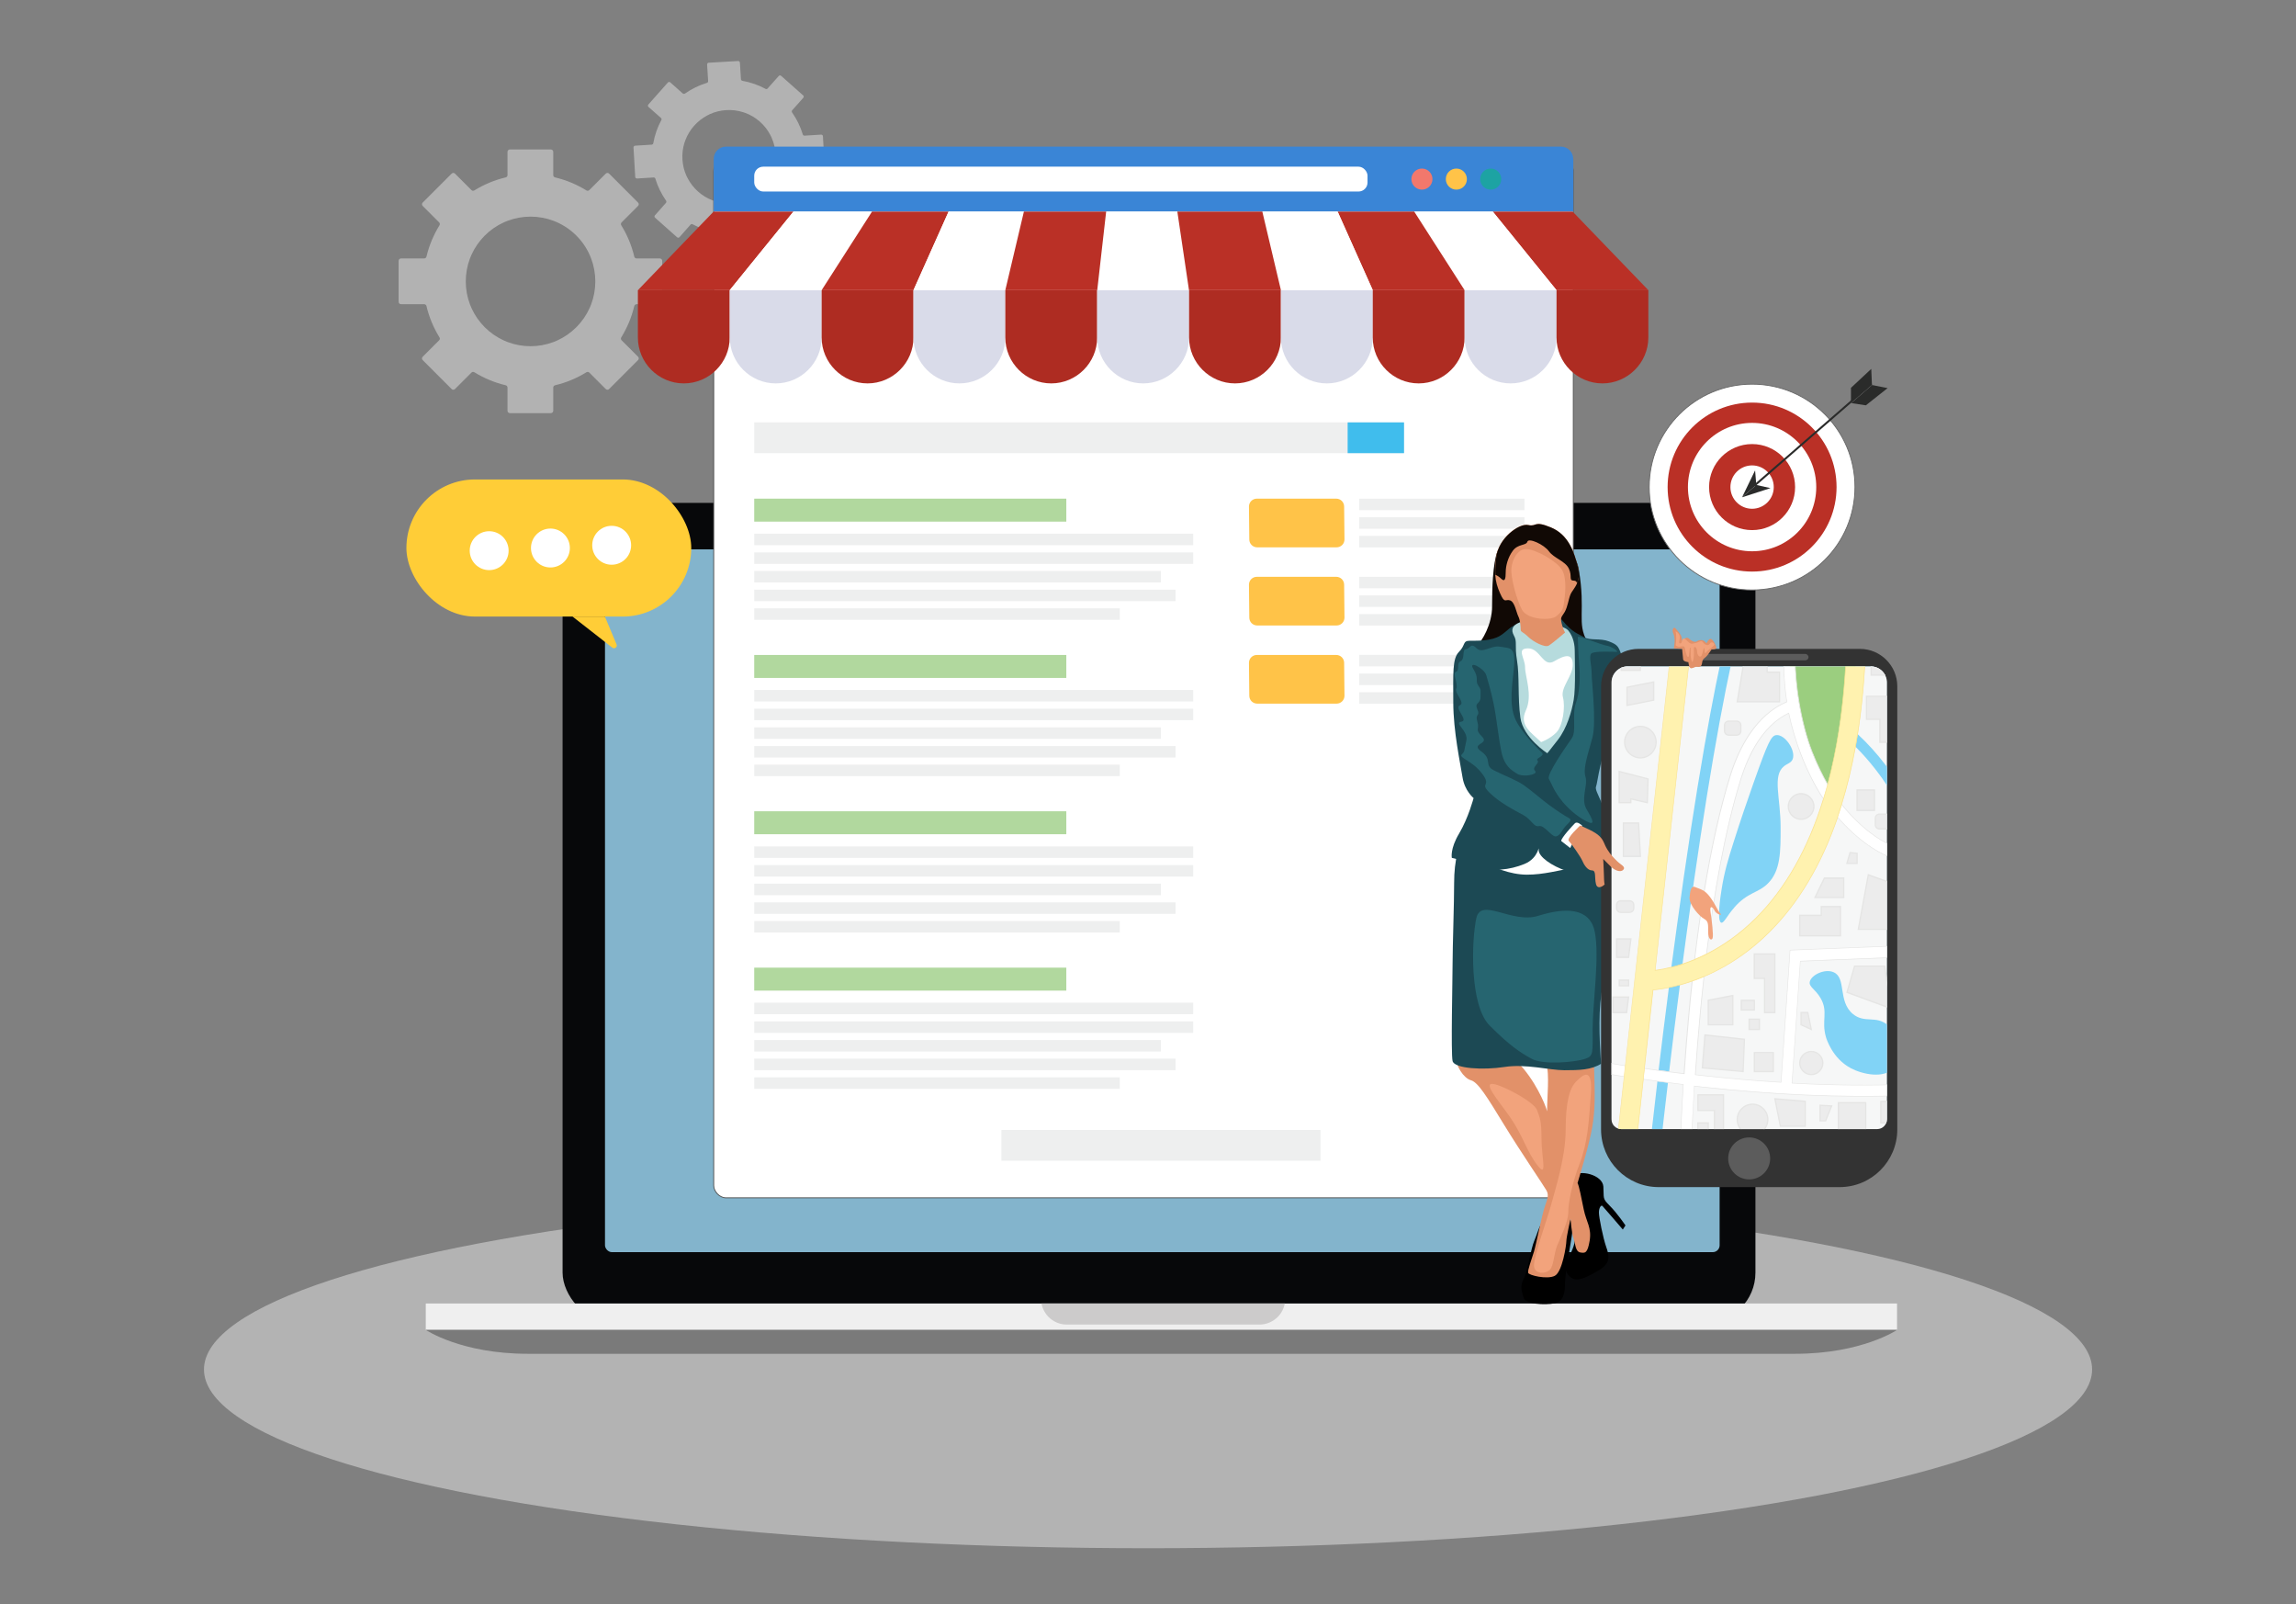 <?xml version="1.0" encoding="UTF-8"?> <svg xmlns="http://www.w3.org/2000/svg" xmlns:xlink="http://www.w3.org/1999/xlink" version="1.1" viewBox="0 0 2680.1 1872"><rect x="0" y="0" width="2680.1" height="1872" fill="#808080" stroke="none"/><!-- Generator: Adobe Illustrator 29.3.0, SVG Export Plug-In . SVG Version: 2.1.0 Build 146) --><defs><style> .st0 { opacity: .2; } .st0, .st1, .st2, .st3 { fill: #fff; } .st4 { fill: #110905; } .st5 { fill: #81d3f6; } .st6 { fill: #cccbcb; } .st7 { fill: #266570; } .st8 { fill: #d9dbe9; } .st9 { fill: #b6dbdd; } .st10 { fill: #40bded; } .st11 { fill: #ffcd37; } .st12 { fill: #1c4954; } .st13 { fill: #2a2b2a; } .st14 { fill: #3a85d6; } .st15 { fill: #ba3026; } .st16 { fill: none; } .st17 { fill: #806137; } .st18 { fill: #9bce7f; } .st19 { fill: #fff2af; } .st20 { fill: #b2b2b2; } .st21 { fill: #f2786c; } .st22 { fill: #07080a; } .st23 { fill: #87cee9; } .st24 { fill: #333; } .st25 { fill: #83b4cc; } .st26 { fill: #fae391; } .st27 { fill: #ffc348; } .st28 { fill: #efefef; } .st29 { fill: #e5e5e4; } .st2 { stroke: #686868; } .st2, .st3 { stroke-miterlimit: 10; } .st30 { fill: #b3b3b3; } .st31 { fill: #64471c; } .st32 { fill: #ae2c22; } .st33 { fill: #1da3a3; } .st34 { opacity: 0; } .st35 { fill: #e29169; } .st36 { fill: #ececec; } .st37 { fill: #b1d89e; } .st3 { stroke: #515151; } .st38 { fill: #7a7a7a; } .st39 { fill: #eeefef; } .st40 { clip-path: url(#clippath); } .st41 { fill: #f6f7f7; } .st42 { fill: #f2a37c; } </style><clipPath id="clippath"><path class="st16" d="M1899.8,777.7h284.1c10.3,0,18.7,8.4,18.7,18.7v509.8c0,6.3-5.1,11.4-11.4,11.4h-298.7c-6.3,0-11.4-5.1-11.4-11.4v-509.8c0-10.3,8.4-18.7,18.7-18.7Z"></path></clipPath></defs><g id="Layer_6"><g id="Layer_4"><ellipse class="st30" cx="1340.1" cy="1598.1" rx="1102" ry="208.6"></ellipse></g></g><g id="Layer_5"><g><g><path class="st31" d="M1127.9,1400.6l-239.8,135.7c-12.5,7.1-28.4,3.6-36.8-8.1l-144.7-201.2c-9.8-13.6-5.6-32.8,9-41.1l286.6-162.2c14.6-8.3,33.2-2,39.9,13.4l98,227.6c5.7,13.2.5,28.7-12,35.8Z"></path><rect class="st17" x="651.7" y="1198.6" width="457.7" height="81.4" rx="23.8" ry="23.8" transform="translate(-496.2 594.5) rotate(-29.5)"></rect></g><g><path class="st20" d="M773,352.2v-47.8c0-1.5-1.2-2.8-2.8-2.8h-27.1c-1.3,0-2.4-.9-2.7-2.1-3.1-13.1-8.3-25.5-15.2-36.6-.7-1.1-.5-2.5.4-3.4l19.2-19.2c1.1-1.1,1.1-2.8,0-3.9l-33.8-33.8c-1.1-1.1-2.8-1.1-3.9,0l-19.2,19.2c-.9.9-2.3,1.1-3.4.4-11.2-6.9-23.5-12.1-36.6-15.2-1.2-.3-2.1-1.4-2.1-2.7v-27.1c0-1.5-1.2-2.8-2.8-2.8h-47.8c-1.5,0-2.8,1.2-2.8,2.8v27.1c0,1.3-.9,2.4-2.1,2.7-13.1,3.1-25.5,8.3-36.6,15.2-1.1.7-2.5.5-3.4-.4l-19.2-19.2c-1.1-1.1-2.8-1.1-3.9,0l-33.8,33.8c-1.1,1.1-1.1,2.8,0,3.9l19.2,19.2c.9.9,1.1,2.3.4,3.4-6.9,11.2-12.1,23.5-15.2,36.6-.3,1.2-1.4,2.1-2.7,2.1h-27c-1.5,0-2.8,1.2-2.8,2.8v47.8c0,1.5,1.2,2.8,2.8,2.8h27c1.3,0,2.4.9,2.7,2.1,3.1,13.1,8.3,25.5,15.2,36.6.7,1.1.5,2.5-.4,3.4l-19.2,19.2c-1.1,1.1-1.1,2.8,0,3.9l33.8,33.8c1.1,1.1,2.8,1.1,3.9,0l19.2-19.2c.9-.9,2.3-1.1,3.4-.4,11.2,6.9,23.5,12.1,36.6,15.2,1.2.3,2.1,1.4,2.1,2.7v27c0,1.5,1.2,2.8,2.8,2.8h47.8c1.5,0,2.8-1.2,2.8-2.8v-27c0-1.3.9-2.4,2.1-2.7,13.1-3.1,25.5-8.3,36.6-15.2,1.1-.7,2.5-.5,3.4.4l19.2,19.2c1.1,1.1,2.8,1.1,3.9,0l33.8-33.8c1.1-1.1,1.1-2.8,0-3.9l-19.2-19.2c-.9-.9-1.1-2.3-.4-3.4,6.9-11.2,12.1-23.5,15.2-36.6.3-1.2,1.4-2.1,2.7-2.1h27.1c1.5,0,2.8-1.2,2.8-2.8ZM688.2,359.6c-7.6,16.7-21,30.1-37.7,37.7-1.5.7-3.1,1.3-4.6,1.9-8.3,3.1-17.3,4.8-26.6,4.8s-18.4-1.7-26.6-4.8c-1.6-.6-3.1-1.2-4.6-1.9-16.7-7.6-30.1-21-37.7-37.7-.7-1.5-1.3-3.1-1.9-4.6-3.1-8.3-4.8-17.3-4.8-26.6s1.7-18.4,4.8-26.6c.6-1.6,1.2-3.1,1.9-4.6,7.6-16.7,21-30.1,37.7-37.7,1.5-.7,3.1-1.3,4.6-1.9,8.3-3.1,17.3-4.8,26.6-4.8s18.4,1.7,26.6,4.8c1.3.5,2.5,1,3.7,1.5,17.4,7.6,31.4,21.6,39,39,.5,1.2,1,2.4,1.5,3.7,3.1,8.3,4.8,17.3,4.8,26.6s-1.7,18.4-4.8,26.6c-.6,1.6-1.2,3.1-1.9,4.6Z"></path><path class="st20" d="M962.6,193.3l-2-34.3c0-1.1-1-1.9-2.1-1.9l-19.4,1.2c-.9,0-1.8-.5-2-1.4-2.8-9.3-7.1-17.9-12.5-25.7-.5-.8-.5-1.8.1-2.5l13-14.6c.7-.8.7-2.1-.2-2.8l-25.7-22.8c-.8-.7-2.1-.7-2.8.2l-13,14.6c-.6.7-1.6.9-2.4.4-8.3-4.5-17.4-7.7-27-9.4-.9-.2-1.6-.9-1.7-1.8l-1.2-19.4c0-1.1-1-1.9-2.1-1.9l-34.3,2c-1.1,0-1.9,1-1.9,2.1l1.2,19.4c0,.9-.5,1.8-1.4,2-9.3,2.8-17.9,7.1-25.7,12.5-.8.5-1.8.5-2.5-.1l-14.6-13c-.8-.7-2.1-.7-2.8.2l-22.8,25.7c-.7.8-.7,2.1.2,2.8l14.6,12.9c.7.6.9,1.6.4,2.4-4.5,8.3-7.7,17.4-9.4,27-.2.9-.9,1.6-1.8,1.7l-19.4,1.2c-1.1,0-1.9,1-1.9,2.1l2,34.3c0,1.1,1,1.9,2.1,1.9l19.4-1.2c.9,0,1.8.5,2,1.4,2.8,9.3,7.1,17.9,12.5,25.7.5.8.5,1.8-.1,2.5l-12.9,14.6c-.7.8-.7,2.1.2,2.8l25.7,22.8c.8.7,2.1.7,2.8-.2l12.9-14.6c.6-.7,1.6-.9,2.4-.4,8.3,4.5,17.4,7.7,27,9.4.9.2,1.6.9,1.7,1.8l1.2,19.4c0,1.1,1,1.9,2.1,1.9l34.3-2c1.1,0,1.9-1,1.9-2.1l-1.2-19.4c0-.9.5-1.8,1.4-2,9.3-2.8,17.9-7.1,25.7-12.5.8-.5,1.8-.5,2.5.1l14.6,12.9c.8.7,2.1.7,2.8-.2l22.8-25.7c.7-.8.7-2.1-.2-2.8l-14.6-13c-.7-.6-.9-1.6-.4-2.4,4.5-8.3,7.7-17.4,9.4-27,.2-.9.9-1.6,1.8-1.7l19.4-1.2c1.1,0,1.9-1,1.9-2.1ZM902,202.3c-4.7,12.3-13.8,22.5-25.5,28.7-1.1.6-2.1,1.1-3.3,1.6-5.8,2.6-12.2,4.2-18.9,4.6-6.7.4-13.3-.4-19.4-2.3-1.2-.4-2.3-.8-3.4-1.2-12.3-4.7-22.5-13.8-28.7-25.5-.6-1.1-1.1-2.1-1.6-3.2-2.6-5.8-4.2-12.2-4.6-18.9-.4-6.7.4-13.3,2.3-19.3.4-1.2.8-2.3,1.2-3.4,4.7-12.3,13.8-22.5,25.5-28.7,1.1-.6,2.1-1.1,3.2-1.6,5.8-2.6,12.2-4.2,18.9-4.6,6.7-.4,13.3.4,19.3,2.3.9.3,1.8.6,2.8.9,12.8,4.7,23.5,14.2,29.7,26.4.4.8.8,1.7,1.2,2.6,2.6,5.8,4.2,12.2,4.6,18.9.4,6.7-.4,13.3-2.3,19.4-.4,1.2-.8,2.3-1.2,3.4Z"></path></g><g><rect class="st22" x="656.7" y="586.8" width="1392.4" height="956.8" rx="58.5" ry="58.5"></rect><rect class="st28" x="497" y="1521.1" width="1717.4" height="30.8"></rect><path class="st38" d="M1727.7,1551.9H497s41.1,27.9,119,27.9h1479.5c77.9,0,119-27.9,119-27.9h-486.7Z"></path><rect class="st25" x="706.2" y="641.1" width="1301.1" height="820.1" rx="8" ry="8"></rect><path class="st6" d="M1499.7,1521.1c-1.1,6.1-4.1,11.6-8.3,15.8-5.5,5.4-13,8.8-21.2,8.8h-225c-14.7,0-26.9-10.7-29.5-24.6h284Z"></path></g><path class="st34" d="M1834.1,183.1h-974.7c-7.9,0-14.3,6.4-14.3,14.3v1198c0,7.9,6.4,14.3,14.3,14.3h974.7c7.9,0,14.3-6.4,14.3-14.3V197.4c0-7.9-6.4-14.3-14.3-14.3Z"></path><rect class="st3" x="833.1" y="185.4" width="1003.4" height="1212.4" rx="14.3" ry="14.3"></rect><path class="st14" d="M1836.5,185.4v61.5h-1003.4v-61.5c0-7.9,6.4-14.3,14.3-14.3h974.7c7.9,0,14.3,6.4,14.3,14.3Z"></path><rect class="st1" x="880.4" y="194.5" width="715.9" height="29" rx="10.5" ry="10.5"></rect><circle class="st21" cx="1659.8" cy="209" r="12.3"></circle><circle class="st27" cx="1700" cy="209" r="12.3"></circle><circle class="st33" cx="1740.1" cy="209" r="12.3"></circle><rect class="st39" x="1168.9" y="1318.6" width="372.5" height="35.9"></rect><path class="st39" d="M1639,335.8h-758.5,758.5Z"></path><g><rect class="st39" x="880.4" y="492.9" width="758.5" height="35.9"></rect><g><rect class="st37" x="880.4" y="581.9" width="364.3" height="26.8"></rect><rect class="st39" x="880.4" y="622.8" width="512.4" height="13.4"></rect><rect class="st39" x="880.4" y="644.6" width="512.4" height="13.4"></rect><rect class="st39" x="880.4" y="666.3" width="474.7" height="13.4"></rect><rect class="st39" x="880.4" y="688.1" width="491.8" height="13.4"></rect><rect class="st39" x="880.4" y="709.9" width="426.7" height="13.4"></rect></g><g><rect class="st37" x="880.4" y="764.3" width="364.3" height="26.8"></rect><rect class="st39" x="880.4" y="805.2" width="512.4" height="13.4"></rect><rect class="st39" x="880.4" y="827" width="512.4" height="13.4"></rect><rect class="st39" x="880.4" y="848.8" width="474.7" height="13.4"></rect><rect class="st39" x="880.4" y="870.6" width="491.8" height="13.4"></rect><rect class="st39" x="880.4" y="892.3" width="426.7" height="13.4"></rect></g><g><rect class="st37" x="880.4" y="946.7" width="364.3" height="26.8"></rect><rect class="st39" x="880.4" y="987.7" width="512.4" height="13.4"></rect><rect class="st39" x="880.4" y="1009.5" width="512.4" height="13.4"></rect><rect class="st39" x="880.4" y="1031.2" width="474.7" height="13.4"></rect><rect class="st39" x="880.4" y="1053" width="491.8" height="13.4"></rect><rect class="st39" x="880.4" y="1074.8" width="426.7" height="13.4"></rect></g><g><rect class="st37" x="880.4" y="1129.2" width="364.3" height="26.8"></rect><rect class="st39" x="880.4" y="1170.1" width="512.4" height="13.4"></rect><rect class="st39" x="880.4" y="1191.9" width="512.4" height="13.4"></rect><rect class="st39" x="880.4" y="1213.7" width="474.7" height="13.4"></rect><rect class="st39" x="880.4" y="1235.4" width="491.8" height="13.4"></rect><rect class="st39" x="880.4" y="1257.2" width="426.7" height="13.4"></rect></g><rect class="st10" x="1573.1" y="492.9" width="65.8" height="35.9"></rect><g><rect class="st39" x="1586.6" y="581.9" width="192.9" height="13.4"></rect><rect class="st39" x="1586.6" y="603.6" width="192.9" height="13.4"></rect><rect class="st39" x="1586.6" y="625.4" width="192.9" height="13.4"></rect><path class="st27" d="M1560.2,638.7h-92.7c-5.1,0-9.2-4.1-9.2-9.2l-.4-38.4c0-5.1,4.1-9.2,9.2-9.2h92.7c5.1,0,9.2,4.1,9.2,9.2l.4,38.4c0,5.1-4.1,9.2-9.2,9.2Z"></path></g><g><rect class="st39" x="1586.6" y="673.1" width="192.9" height="13.4"></rect><rect class="st39" x="1586.6" y="694.8" width="192.9" height="13.4"></rect><rect class="st39" x="1586.6" y="716.6" width="192.9" height="13.4"></rect><path class="st27" d="M1560.2,729.9h-92.7c-5.1,0-9.2-4.1-9.2-9.2l-.4-38.4c0-5.1,4.1-9.2,9.2-9.2h92.7c5.1,0,9.2,4.1,9.2,9.2l.4,38.4c0,5.1-4.1,9.2-9.2,9.2Z"></path></g><g><rect class="st39" x="1586.6" y="764.2" width="192.9" height="13.4"></rect><rect class="st39" x="1586.6" y="786" width="192.9" height="13.4"></rect><rect class="st39" x="1586.6" y="807.8" width="192.9" height="13.4"></rect><path class="st27" d="M1560.2,821.1h-92.7c-5.1,0-9.2-4.1-9.2-9.2l-.4-38.4c0-5.1,4.1-9.2,9.2-9.2h92.7c5.1,0,9.2,4.1,9.2,9.2l.4,38.4c0,5.1-4.1,9.2-9.2,9.2Z"></path></g></g><g><path class="st32" d="M851.8,338.6v55.2c0,29.5-24.1,53.6-53.6,53.6s-53.6-24.1-53.6-53.6v-55.2h107.2Z"></path><path class="st8" d="M959.1,338.6v55.2c0,29.5-24.1,53.6-53.6,53.6s-53.6-24.1-53.6-53.6v-55.2h107.2Z"></path><path class="st32" d="M1066.3,338.6v55.2c0,29.5-24.2,53.6-53.6,53.6s-53.6-24.1-53.6-53.6v-55.2h107.2Z"></path><path class="st8" d="M1173.5,338.6v55.2c0,29.5-24.1,53.6-53.6,53.6s-53.6-24.1-53.6-53.6v-55.2h107.2Z"></path><path class="st32" d="M1280.7,338.6v55.2c0,29.5-24.1,53.6-53.6,53.6s-53.6-24.1-53.6-53.6v-55.2h107.2Z"></path><path class="st8" d="M1388,338.6v55.2c0,29.5-24.1,53.6-53.6,53.6s-53.6-24.1-53.6-53.6v-55.2h107.2Z"></path><path class="st32" d="M1495.2,338.6v55.2c0,29.5-24.2,53.6-53.6,53.6s-53.6-24.1-53.6-53.6v-55.2h107.2Z"></path><path class="st8" d="M1602.4,338.6v55.2c0,29.5-24.1,53.6-53.6,53.6s-53.6-24.1-53.6-53.6v-55.2h107.2Z"></path><path class="st32" d="M1709.6,338.6v55.2c0,29.5-24.1,53.6-53.6,53.6s-53.6-24.1-53.6-53.6v-55.2h107.2Z"></path><path class="st8" d="M1816.9,338.6v55.2c0,29.5-24.1,53.6-53.6,53.6s-53.6-24.1-53.6-53.6v-55.2h107.2Z"></path><path class="st32" d="M1924.1,338.6v55.2c0,29.5-24.2,53.6-53.6,53.6s-53.6-24.1-53.6-53.6v-55.2h107.2Z"></path><polygon class="st1" points="1280.7 338.6 1291.2 246.9 1374.3 246.9 1388 338.6 1280.7 338.6"></polygon><polygon class="st15" points="851.8 338.6 744.6 338.6 833 246.9 926.2 246.9 851.8 338.6"></polygon><polygon class="st1" points="959.1 338.6 851.8 338.6 926.2 246.9 1017.9 246.9 959.1 338.6"></polygon><polygon class="st15" points="1066.3 338.6 959.1 338.6 1017.9 246.9 1107.3 246.9 1066.3 338.6"></polygon><polygon class="st1" points="1173.5 338.6 1066.3 338.6 1107.3 246.9 1195.2 246.9 1173.5 338.6"></polygon><polygon class="st15" points="1280.8 338.6 1173.5 338.6 1195.2 246.9 1291.2 246.9 1280.8 338.6"></polygon><polygon class="st15" points="1924.1 338.6 1835.7 246.9 1742.5 246.9 1816.9 338.6 1924.1 338.6"></polygon><polygon class="st1" points="1816.9 338.6 1742.5 246.9 1650.8 246.9 1709.6 338.6 1816.9 338.6"></polygon><polygon class="st15" points="1709.6 338.6 1650.8 246.9 1561.4 246.9 1602.4 338.6 1709.6 338.6"></polygon><polygon class="st1" points="1602.4 338.6 1561.4 246.9 1473.5 246.9 1495.2 338.6 1602.4 338.6"></polygon><polygon class="st15" points="1495.2 338.6 1473.5 246.9 1374.3 246.9 1387.9 338.6 1495.2 338.6"></polygon></g><g><g><rect class="st11" x="474.4" y="559.5" width="332.5" height="160" rx="80" ry="80"></rect><path class="st11" d="M668.3,719.5l46.5,36.3c2.6,2,6.2-.7,4.9-3.8l-13.6-32.5h-37.8Z"></path></g><circle class="st1" cx="714" cy="636.3" r="22.7"></circle><circle class="st1" cx="642.5" cy="639.5" r="22.7"></circle><circle class="st1" cx="571" cy="642.6" r="22.7"></circle></g><g><g><g><circle class="st2" cx="2045.2" cy="568.4" r="120.1"></circle><circle class="st15" cx="2045.2" cy="568.4" r="98.6"></circle><circle class="st1" cx="2045.2" cy="568.4" r="74.9"></circle><circle class="st15" cx="2045.2" cy="568.4" r="50.2"></circle><circle class="st1" cx="2045.2" cy="568.4" r="25.3"></circle></g><g><polygon class="st13" points="2033.5 580.3 2048.7 548.9 2050.1 565.9 2033.5 580.3"></polygon><polygon class="st13" points="2033.5 580.3 2066.7 569.6 2050.1 565.9 2033.5 580.3"></polygon><rect class="st13" x="2026" y="506.9" width="181.1" height="2.3" transform="translate(185.5 1512.5) rotate(-41)"></rect></g></g><polygon class="st13" points="2160.6 469.8 2160.6 452.6 2184.3 430.5 2185.1 449 2160.6 469.8"></polygon><polygon class="st13" points="2161 470.4 2178 473 2203.4 452.9 2185.3 449.3 2161 470.4"></polygon></g></g></g><g id="Layer_3"><g><path d="M1835.4,1372.6c8.3-8.3,35.3-1.8,36.2,12.1.9,14-1.5,13.4,7.4,22.3,8.8,8.8,18.4,23,18.4,23l-3.1,4.8s-22.3-26-23.8-27.5c-1.5-1.5-4.1,2-4.1,7.7s4.8,29.3,8.4,39.8c3.7,10.4,5.8,19-8.4,27.5-14.3,8.4-24.1,13.2-31,9.5-6.9-3.7-9.7-11.8-6.8-18.6,2.9-6.8,9.4-18.6,9.4-24.7s-3.2-57.1-3.2-58,.6-17.8.6-17.8Z"></path><path d="M1830.8,1421.3c2.2,2.2,6.8,3.8,3.8,21.8-2.9,18-7.8,46.1-7.8,53.7s0,21.8-12.1,24.1c-12.1,2.3-33.9.9-36.1-6.3-2.1-7.2-4.8-13.5,0-22.3,4.8-8.8,8-34.4,12.6-45,4.6-10.6,6.3-22,15.8-28.4,9.5-6.4,23.8,2.3,23.8,2.3Z"></path><path class="st35" d="M1841.5,1380.7c1.7,2.9,4.3,16.4,7.2,30.7,2.9,14.3,9.4,21.3,6.9,36.4-2.5,15-5.4,14.7-11.1,13.7-5.7-1.1-5.5-10.1-7.8-16.6-2.3-6.4-3.4-22.7-3.4-22.7,0,0-4.9,21.6-4.9,26.1s-4.6,35.9-13.5,40.5c-8.9,4.6-30.4-.6-31.1-3.5-.8-2.9,4-15.4,6.7-24.4,2.8-9.1,9.2-42.8,12.9-53.3,3.7-10.4,4.5-13.7,1.5-18.9-2.9-5.2-29.4-43.8-49.4-76.5-20-32.7-30.2-49.3-38.5-51.6-8.3-2.3-18-16.6-18-28.8s53.3-11.4,72.8,8.1c19.5,19.5,32.2,48.8,34.1,56.9,0-16.8,3-42.1-.9-56.9-3.9-14.7,54.6-36.2,55.7,2.1,1.2,38.2,1.4,52.7-2.1,73.5-3.5,20.7-17.2,65.3-17.2,65.3Z"></path><path class="st42" d="M1817.9,1452.7c-4.4,11.1-4,24.3-8.9,29.2-4.9,4.9-18.4,5.5-18.4-5.5s16.6-57.1,20.3-71.5c3.7-14.4,16.7-53.7,16.7-86.6s4.7-48.7,12.2-56.2c7.5-7.5,19.3-18.4,17.2,14.1-2.1,32.5-4,58.1-12.9,81.1-8.9,23-13.5,46.1-13.5,57.4s-9.2,29.5-12.6,38.1Z"></path><path class="st42" d="M1745.4,1265.4c13.6,3.6,45.8,21.2,48.8,30.1,3.1,8.9,5.2,11.1,5.2,33.5s7.4,46.7-4.9,30.7c-12.3-16-16.9-34.4-31.3-55.3-14.4-20.9-35-43.6-17.8-39Z"></path><path class="st12" d="M1869.1,1241.2c-11.4,7.4-25.8,7.7-43,7.7s-45.4-7.7-70-3.8c-24.6,3.8-58.3,2-60.5-6.9-2.1-8.9,0-95.8,0-114.8s1.8-68.5,1.8-93.3,4.9-49.4,16.9-56.8c12-7.4,110.5,10.7,144.6,18.1,34.1,7.4,28.9,35.6,25.2,73.7-3.7,38.1-13.2,75.5-16,105-2.8,29.5.9,71.2.9,71.2Z"></path><path class="st7" d="M1850.9,1235.5c-13.3,4.3-49.7,7.4-63.1,0-13.4-7.4-25-14.8-48.9-38.7-23.9-23.9-21.1-100.4-15.6-125.3,5.5-24.9,41.5,6.9,72.3-2.8,30.9-9.7,60-10.1,65.9,18.4,5.9,28.6-2.4,84.3-2.4,112.8s1.1,32.4-8.3,35.5Z"></path><path class="st1" d="M1838.4,1012.4c-19.1,3.2-36.4,8.3-56,8.3s-42.1-9-48.8-15.7c-6.7-6.7,33.6-40.5,60.6-36.2,26.9,4.4,35.7,4.8,40.1,15.7,4.4,10.8,4.1,27.9,4.1,27.9Z"></path><path class="st4" d="M1723.9,753.9c6-6,17.8-24.9,17.8-46.4s.9-49.6,6.1-63.8c5.2-14.2,86.7-29,95.1,20.8,8.4,49.7-2.7,61.7,9.9,84.4,12.6,22.7-79.5,20-99.2,20s-29.8-15-29.8-15Z"></path><path class="st12" d="M1873.2,1016.5c-6.4,3-26.3,6-44.2,0-18-6-32.9-16.8-32.9-24.4s.7,9-16.6,16.1c-17.3,7.1-38.2,9.4-53.7,2.8-15.4-6.7-31.1-9.9-31.1-9.9,0,0-2.3-10.4,8.6-28.6,10.8-18.2,16.8-41.2,16.8-41.2,0,0-10.4-8.3-12.9-24.2-2.5-15.9-10.8-53.7-10.8-87.5s-1.3-51,6.7-59c7.9-7.9,3.9-12.9,12.7-12.9s25.3.5,35.5-6c10.1-6.4,8.8-9.7,27.2-17.3,18.4-7.6,33.9-14,45.6,0s18.2,15.2,25.3,19.3,18.4.7,28.8,4.8,12,5.8,16.1,22.6c4.1,16.8-21.9,103.6-25.8,120.7-3.9,17-4.1,22.1-5.5,26.3-1.4,4.1,4.6,11.7,8.5,24.9,3.9,13.1,9.4,35,9.4,35l-7.4,37.1-.2,1.4Z"></path><path class="st7" d="M1823.9,935.4c-10-11.8-12.9-21.4-15.9-26.5-3-5.1,20.6-38.5,26.6-47.2,6.1-8.8,0-27.4,4.9-41.2,4.8-13.8,5.1-30.6,3.9-45.1-1.2-14.5-1.6-29.7-1.6-32s26.5,8.9,33.4,10c6.9,1.1,14.7,7.3,12,7.3s-28.1-1.6-30.2,2.5c-2.1,4.1.9,13.4.9,22.8s5.8,56.4.9,74.8c-4.8,18.4-11.3,35.5-8.1,45.6,3.2,10.1-6,25.8,1.4,38.2,7.4,12.4,10.8,19.6-.7,13.6-11.5-6-21.4-15.4-27.6-22.8Z"></path><path class="st1" d="M1822.4,981.3c0-3.7,13.5-18.1,16-20.6,2.5-2.5,7.5,1.8,8.4,2.8.9.9-6,5.6-7.1,10.4-1.2,4.7-6.8,15.7-6.8,15.7l-10.5-8.2Z"></path><path class="st7" d="M1829.2,962.2c-6.2,6.2-7.6,12.7-12.7,13.8-5.1,1.2-13.6-13.4-20-12-6.4,1.4-8.3-7.3-18.4-12.9-10.1-5.5-27.7-14.4-39.6-26.3-11.9-11.9,3.2-6.7-8.5-22.1-11.7-15.4-27.7-18.3-23.7-22.3,4-4,2.5-4.1,5.3-15.9,2.8-11.7-15.1-21-5.9-22.3,9.2-1.4-8.6-16.1-1.7-19.1s-6.7-14.3-4.1-19.6c2.5-5.3-5-18.2-.3-19.6,4.7-1.4,0-9.9,5.4-12.4,5.3-2.5,1.4-14,6.2-14s5.1-8.3,12.2-1.2c7.1,7.1,16.8-3.7,27.9-1.6,11.1,2.1,18.7-1.2,15.7,26.5-3,27.6-5.8,48.1,6,65.6,11.7,17.5,22.2,26.8,26.7,31.3s-8,6.4-5,9.4c3.1,3.1-7.2,7.6-2.9,12,4.4,4.4-13.8,7.8-20.7,3.5s-15.2-9-18.7-26.5c-3.5-17.5-5.5-39.1-9-55.7-3.5-16.6-6.2-24.9-8.5-32.9-2.3-8.1-21.9-18.2-15-7.1s1.8,13.4,5.5,18.9c3.7,5.5,2.8,4.8,2.8,13.6s-7.4,6-3.7,14.5c3.7,8.5-3,4.4,0,14.3,3,9.9-3.6,8.4,5.5,17.5,9.1,9.1-14.3,7.8-.9,17.3,13.4,9.4,2.8,15.9,14.5,21.9,11.7,6,26,11.3,34.5,17,8.5,5.8,22.1,17.7,30.6,23.9,8.5,6.2,17.6,12.2,22,14.5,4.4,2.3,2.4,4.1-1.5,8.1Z"></path><path class="st9" d="M1806.2,879s-28.3-18-31.5-41.7c-3.2-23.7-.9-48.6-3.9-66.6-3-18,.5-21.6-3.5-28.8-3.9-7.1-2.1-11.9,6.4-15.5,8.6-3.6,50.9,1.5,57.1,9.5,6.2,8.1,7.4,16.8,7.4,24.6s1.2,41.9-1.2,56c-2.3,14-8.1,33.4-18.4,46.7-10.4,13.4-12.4,15.7-12.4,15.7Z"></path><path class="st1" d="M1798.8,865.9c-10.7-10.7-26-19.1-17.7-36.8,8.3-17.7-.9-39.6-.9-50.4s-10.7-22.1,3.6-22.1,17.3,22.8,30.5,15c13.1-7.8,21.6-9.2,21.6,4.1s-14.5,26.5-11.5,38c3,11.5-.1,33.5-7.8,41.2-7.7,7.7-17.7,11.1-17.7,11.1Z"></path><path class="st35" d="M1840.9,680.6c-2.4,5.7-6.2,9.5-7.6,12.8-2.4,6-3.4,14.7-6.8,20.7-3.5,6-5.3,5.8-3.7,12.9,1.6,7.1,4.1,11.1,4.1,11.1,0,0-14.6,12.6-19.1,15.3-4.6,2.7-18.5-4.8-24-10.3-5.5-5.5-8.7-5.5-8.7-8s-.2-10.8-2.8-15.9c-2.5-5.1-4.1-16.8-9.7-18.6-5.5-1.8-6,4.4-11.5-8.1-3.3-7.5-5.2-13.4-5.7-21.8-.3-5.5,0-12.1,1.1-20.8,2.5-21.9,26.6-39.6,37.3-37.3,10.6,2.3,6-5.7,26.5,2.8,20.5,8.5,27.2,28.6,31.6,46.5,2,8.1.9,14-1.1,18.7Z"></path><path class="st42" d="M1817.1,718.7c-5.9,5.9-34.1,4.9-40.5-7.2-6.4-12.1-11.7-32.9-12.4-44.1-.8-11.2,6.3-26.7,17-26.7s35.8,13.7,42.1,24.3c6.3,10.6,3.5,30.9,2.1,39.8s-4.2,9.9-8.3,14Z"></path><path class="st4" d="M1840.9,680.6c-.5-1.8-1.5-3-3.6-3-6.6,0-1.7-5.2-6-14.1-4.3-8.9-17.3-12-23.2-20.1-5.8-8.1-23.8-16.1-25.2-11.3-1.4,4.8-10.9,2.3-17,10.6-6.1,8.3-8.3,18.1-8.3,25.3s-.9,11.7-5.4,7.2c-2.1-2-4.6-3.7-6.7-4.4-.3-5.5,0-12.1,1.1-20.8,2.5-21.9,26.6-39.6,37.3-37.3,10.6,2.3,6-5.7,26.5,2.8,20.5,8.5,27.2,28.6,31.6,46.5,2,8.1.9,14-1.1,18.7Z"></path></g></g><g id="Layer_41" data-name="Layer_4"><g><g><path class="st24" d="M1912.5,757.2h258.5c24.1,0,43.7,19.6,43.7,43.7v517.1c0,37.2-30.2,67.3-67.3,67.3h-211.2c-37.2,0-67.3-30.2-67.3-67.3v-517.1c0-24.1,19.6-43.7,43.7-43.7Z"></path><path class="st23" d="M1900.1,777.7h283.4c10.3,0,18.7,8.4,18.7,18.7v508.5c0,6.3-5.1,11.4-11.4,11.4h-298c-6.3,0-11.4-5.1-11.4-11.4v-508.5c0-10.3,8.4-18.7,18.7-18.7Z"></path><circle class="st0" cx="2041.8" cy="1351.8" r="24.5"></circle><rect class="st0" x="1972.5" y="763.1" width="138.6" height="7.5" rx="3.8" ry="3.8"></rect></g><g class="st40"><g><rect class="st41" x="1879.2" y="740.6" width="346.1" height="592.1"></rect><path class="st18" d="M2087.4,740.6h81.6l-7.2,88.9-4.5,17.7-3.4,13.3-15.8,62h0s-.1.5-.1.5v.5c-.1,0-1.6,5.8-1.6,5.8,0,0-1.6-2.9-4.2-8.2,0-.2-.2-.3-.2-.5h0c0-.2-.2-.3-.2-.5-12.5-25.8-45.9-102-44.3-179.5Z"></path><path class="st5" d="M2015.7,740.6h12.8c-18.1,74.6-38.3,192.1-59.1,344.2-1.8,13.5-3.6,26.8-5.4,39.9,0,.1,0,.3,0,.4,0,.1,0,.3,0,.4-1.1,8-2.1,15.8-3.1,23.5,0,.1,0,.3,0,.4,0,.1,0,.3,0,.4-4.8,37.2-9.1,71.5-12.5,100.5,0,.1,0,.2,0,.4,0,.1,0,.2,0,.3-.5,4.2-1,8.4-1.5,12.3,0,.1,0,.2,0,.4,0,.1,0,.2,0,.4-3.9,32.6-6.6,57-7.9,68.8h-12.5c1.2-11.3,4.1-36.3,8.1-70.4,0-.1,0-.2,0-.4,0-.1,0-.2,0-.4.5-4,1-8.1,1.5-12.3,0-.1,0-.2,0-.4,0-.1,0-.2,0-.4,3.3-27.7,7.3-60.3,11.9-95.7,0-.1,0-.2,0-.4,0-.1,0-.2,0-.4,1-7.5,2-15.2,3-22.9,0-.1,0-.3,0-.4h0c0-.1,0-.2,0-.4,1.9-14.8,4-29.9,6.1-45.3,11-80.5,21.9-151.8,32.4-211.9,9.1-52,17.8-95.8,26.2-130.6Z"></path><g><path class="st1" d="M2082.5,740.6h13.2c-3.6,55.4,8,107.6,19.3,136.4,6.4,16.3,13.1,29.2,18.1,37.9,0,.1.2.3.3.4,0,.1.2.3.2.4,1.7,2.8,3.1,5.2,4.4,7.1,2.2,3.5,3.6,5.4,3.7,5.4l.2.3c0,0,2.7,4,7.5,10,0,.1.2.2.3.3,0,.1.2.2.3.3,5.2,6.4,12.7,14.9,21.9,23.2,13.2,12,32.1,25.6,53.5,30.1v13.4c-9.1-1.6-18.3-4.7-27.6-9.4-11.7-5.9-23.5-14.2-35-24.6-6.9-6.3-12.8-12.5-17.6-18,0-.1-.2-.2-.3-.3,0-.1-.2-.2-.3-.3-8-9.2-12.8-16.2-13.6-17.3-.3-.4-1.1-1.5-2.3-3.3,0,0-.1-.2-.2-.3,0,0,0,0,0-.1h0c0-.1-.2-.3-.3-.4-5-7.5-15.5-24.8-25.5-50.2-6.3-16.1-11.2-32.7-14.8-49.6-30.7,14.5-47.2,49.1-55.8,76.6-19,60.8-31.7,136.7-40.1,204.2,0,.1,0,.3,0,.4,0,0,0,0,0,0,0,.1,0,.2,0,.4h0c-1.1,8.6-2.1,17-3,25.3,0,.1,0,.3,0,.4,0,.1,0,.3,0,.4-1.8,15.8-3.3,31-4.6,45.1-2.3,25.1-4.1,48.5-5.5,69.2,3.2.4,6.4.7,9.7,1.1,25.7,2.8,56.6,5.7,90.4,7.7l10.5-154.2,136-5.4v13.2l-123.7,4.9-9.7,142.3c42,2.3,87.9,3.2,133.4,1.3v13.2c-37.1,1.5-77.3,1.3-119.7-.6-38.1-1.7-78.1-4.9-118.8-9.3-3-.3-6-.7-9-1-1.9,31-2.9,54.3-3.3,65.3h-13.2c.4-11,1.3-34.9,3.3-66.8-6.3-.8-12.4-1.5-18.2-2.3-4.2-.6-8.4-1.1-12.3-1.6-5.6-.8-11-1.5-16-2.2-.1,0-.2,0-.4,0-.1,0-.2,0-.4,0-8-1.2-15.2-2.3-21.4-3.2-.1,0-.2,0-.4,0-.1,0-.2,0-.4,0-6.6-1-12-1.9-16.3-2.7v-13.3c4.3.7,10.3,1.7,17.7,2.9.1,0,.2,0,.4,0,.1,0,.2,0,.4,0,6.2,1,13.4,2.1,21.4,3.2.1,0,.2,0,.4,0h0c.1,0,.2,0,.4,0,5,.7,10.4,1.5,16.1,2.3,4,.5,8.1,1.1,12.3,1.6,5.6.7,11.4,1.5,17.5,2.2,1.4-20.6,3.2-44,5.5-68.9,1.2-13.1,2.5-25.9,3.9-38.5,0-.1,0-.3,0-.4,0-.1,0-.3,0-.4.9-8.2,1.8-16.3,2.8-24.2,0-.1,0-.3,0-.4,0-.1,0-.3,0-.4,3.3-27.1,6.9-52.9,10.8-77.1,8.7-53.6,19.1-99.9,30.8-137.4,5.7-18.4,13.2-34.5,22.3-48,12.1-18.1,26.8-30.9,43.6-38-3.9-23.6-4.5-53.4-2.9-78.4Z"></path><path class="st29" d="M2087.8,831.9c-31,14.6-47.6,49.9-56,76.8-19,60.9-31.8,136.9-40.2,204.5,0,.1,0,.3,0,.4,0,.1,0,.3,0,.4.1,0,.3-.1.4-.2,0-.1,0-.2,0-.4,0,0,0,0,0,0,.1,0,.3-.1.4-.2h0c0-.1,0-.3,0-.4,8.4-67.5,21.1-143.2,40.1-203.9,8.4-26.7,24.7-61.6,55.2-76.2,3.6,16.7,8.5,33.3,14.7,49.2,10.1,25.7,20.7,43.2,25.7,50.5,0,.1.2.3.3.4,0-.1,0-.3.1-.4,0,0,0,0,0,.1,0,0,.1.2.2.3,0-.1,0-.3.1-.4,0-.1-.2-.2-.3-.4,0-.1-.2-.3-.3-.4-5-7.6-15.5-24.8-25.3-49.9-6.3-16-11.2-32.7-14.8-49.5v-.4c0,0-.5.2-.5.2ZM1975,1145c0,.1,0,.3,0,.4-.1,0-.2,0-.4.1-1.4,12.5-2.6,25.3-3.8,38.4-2.1,22.3-3.9,45.4-5.5,68.5-5.9-.7-11.6-1.4-17.1-2.1-4.3-.6-8.4-1.1-12.3-1.6-5.7-.8-11.1-1.5-16.1-2.3v.4c-.2,0-.3,0-.4,0v.4c0,0,.2,0,.3,0,5,.7,10.4,1.5,16.1,2.3,4,.5,8.1,1.1,12.3,1.6,5.6.7,11.4,1.5,17.5,2.2h.4s0-.3,0-.3c1.6-23.3,3.4-46.5,5.5-68.9,1.2-13.1,2.5-26,3.9-38.7,0-.1,0-.3,0-.4-.1,0-.2,0-.4.1ZM2099,815.9c3.5,22.6,9.1,44.3,15.7,61.3,6.5,16.5,13.2,29.5,18.3,38.3,0,.1.2.3.3.4,0,.1.2.3.3.4,1.7,2.9,3.2,5.2,4.4,7.1,2.1,3.3,3.5,5.1,3.5,5.1l.2.3c0,0,2.8,4.1,7.7,10.2,0,.1.2.2.3.3,0,.1.2.2.3.3,5.2,6.4,12.7,14.8,21.8,23.1,13.2,12,32.3,25.7,53.7,30.2v-.7c-21.2-4.5-40.1-18.1-53.2-30-9.3-8.4-16.8-17-22-23.4,0-.1-.2-.2-.3-.3,0-.1-.2-.2-.3-.3-4.7-5.8-7.3-9.7-7.4-9.8l-.2-.3c0,0-1.5-2-3.8-5.7h0c-1.2-1.9-2.7-4.3-4.3-7.1,0-.1-.2-.3-.3-.4h0c0-.1-.2-.3-.3-.4-5-8.7-11.6-21.5-17.9-37.6-11.3-28.9-22.8-81.3-19.2-136.3h-.7c-1.6,24.4-.4,49.6,3.6,75.3ZM1977.5,1267.4c-1.9,30.9-2.9,54.3-3.3,65.3h.7c.4-11,1.3-34.2,3.2-64.9,2.9.3,5.8.6,8.6,1,40.7,4.5,80.7,7.6,118.8,9.3,42.4,1.9,82.5,2.1,119.7.6v-.7c-37.1,1.5-77.3,1.3-119.7-.6-38.1-1.7-78.1-4.9-118.8-9.3-3-.3-6-.7-9-1h-.4s0,.3,0,.3ZM2085,818.8c-16.7,7.2-31.4,20-43.5,38-9,13.5-16.6,29.7-22.3,48.1-11.7,37.6-22.1,83.8-30.8,137.5-4,24.3-7.6,50.2-10.8,77.4,0,.1,0,.3,0,.4s0,.3,0,.4c-1,8-1.9,16-2.8,24.2,0,.1,0,.3,0,.4,0,.1,0,.3,0,.4-1.4,12.5-2.6,25.3-3.8,38.4-2.1,22.3-3.9,45.4-5.5,68.5-5.9-.7-11.6-1.4-17.1-2.1-4.3-.6-8.4-1.1-12.3-1.6-5.7-.8-11.1-1.5-16.1-2.3-.1,0-.2,0-.4,0-.1,0-.2,0-.4,0-8.1-1.2-15.2-2.3-21.4-3.2-.1,0-.2,0-.4,0-.1,0-.2,0-.3,0-7.5-1.2-13.4-2.2-17.7-2.9v.7c4.3.7,10.3,1.7,17.7,2.9.1,0,.2,0,.4,0,.1,0,.2,0,.4,0,6.2,1,13.4,2.1,21.4,3.2.1,0,.2,0,.4,0,.1,0,.2,0,.4,0,5,.7,10.4,1.5,16.1,2.3,4,.5,8.1,1.1,12.3,1.6,5.6.7,11.4,1.5,17.5,2.2h.4s0-.3,0-.3c1.6-23.3,3.4-46.5,5.5-68.9,1.2-13.1,2.5-26,3.9-38.7,0-.1,0-.3,0-.4,0-.1,0-.3,0-.4.9-8.2,1.8-16.3,2.8-24.3,0-.1,0-.3,0-.4,0-.1,0-.3,0-.4,3.2-27,6.8-52.7,10.8-76.9,8.7-53.6,19.1-99.8,30.8-137.4,5.7-18.3,13.2-34.4,22.2-47.9,12.1-18,26.7-30.8,43.4-37.9h.3c0-.1,0-.4,0-.4-3.6-21.8-4.6-51.1-2.9-78.3h-.7c-1.4,22.5-1.3,52.7,2.8,78.2ZM1879.2,1254c4.2.7,9.7,1.6,16.2,2.6.1,0,.2,0,.4,0,.1,0,.2,0,.4,0,6.2,1,13.4,2.1,21.4,3.2.1,0,.2,0,.4,0,.1,0,.2,0,.4,0,5,.7,10.3,1.5,16,2.2,4,.5,8.1,1.1,12.3,1.6,5.7.7,11.7,1.5,17.8,2.2-2,31.8-2.9,55.6-3.3,66.5h.7c.4-11,1.3-34.9,3.3-66.8v-.3s-.3,0-.3,0c-6.3-.8-12.4-1.5-18.2-2.3-4.2-.6-8.4-1.1-12.3-1.6-5.6-.8-11-1.5-16-2.2-.1,0-.2,0-.4,0-.1,0-.2,0-.4,0-8-1.2-15.2-2.3-21.4-3.2-.1,0-.2,0-.4,0-.1,0-.2,0-.4,0-6.6-1-12.1-1.9-16.3-2.7v.7ZM2087.8,831.9c-31,14.6-47.6,49.9-56,76.8-19,60.9-31.8,136.9-40.2,204.5,0,.1,0,.3,0,.4,0,.1,0,.3,0,.4-1.1,8.6-2.1,17-3,25.3,0,.1,0,.3,0,.4,0,.1,0,.3,0,.4-1.8,15.8-3.3,30.8-4.6,44.9-2.1,22.6-3.9,45.9-5.5,69.2v.3s.3,0,.3,0c3.2.4,6.5.7,9.7,1.1,30.4,3.3,60.8,5.9,90.4,7.7h.4s10.5-154.2,10.5-154.2l135.7-5.4v-.7l-136,5.4h-.3s-10.5,154.2-10.5,154.2c-29.5-1.8-59.8-4.4-90-7.7-3.1-.3-6.2-.7-9.3-1,1.6-23.3,3.4-46.4,5.5-68.9,1.3-14.2,2.8-29.4,4.6-45.3,0-.1,0-.3,0-.4,0-.1,0-.3,0-.4.9-8.3,1.9-16.7,3-25.3,0-.1,0-.3,0-.4h0c0-.1,0-.3,0-.4,8.4-67.5,21.1-143.2,40.1-203.9,8.4-26.7,24.7-61.6,55.2-76.2,3.6,16.7,8.5,33.3,14.7,49.2,10.1,25.7,20.7,43.2,25.7,50.5,0,.1.2.3.3.4,0,.1.2.3.3.4,1.1,1.6,1.8,2.6,2.1,3,.8,1.2,5.7,8.2,13.7,17.5,0,.1.2.2.3.3,0,.1.2.2.3.3,4.8,5.5,10.7,11.7,17.5,17.9,11.5,10.5,23.3,18.8,35,24.7,9.3,4.7,18.6,7.8,27.7,9.4v-.7c-9-1.6-18.2-4.7-27.4-9.3-11.7-5.9-23.4-14.1-34.9-24.6-6.9-6.3-12.9-12.6-17.7-18.2,0-.1-.2-.2-.3-.3,0-.1-.2-.2-.3-.3-7.9-9.1-12.6-16-13.4-17.1-.3-.4-1.2-1.6-2.4-3.5,0-.1-.2-.2-.3-.4,0-.1-.2-.3-.3-.4-5-7.6-15.5-24.8-25.3-49.9-6.3-16-11.2-32.7-14.8-49.5v-.4c0,0-.5.2-.5.2ZM2101.2,1121.3l-9.7,142.6v.4s.3,0,.3,0c47.7,2.6,92.5,3,133.4,1.3v-.7c-40.7,1.7-85.4,1.3-133-1.3l9.6-141.6,123.4-4.9v-.7l-124,4.9ZM1896.2,1256.4c6.2,1,13.4,2.1,21.4,3.2v-.4c-8-1.2-15.2-2.3-21.4-3.2v.4ZM1975,1145c0,.1,0,.3,0,.4-.1,0-.2,0-.4.1-1.4,12.5-2.6,25.3-3.8,38.4-2.1,22.3-3.9,45.4-5.5,68.5-5.9-.7-11.6-1.4-17.1-2.1-4.3-.6-8.4-1.1-12.3-1.6-5.7-.8-11.1-1.5-16.1-2.3v.4c-.2,0-.3,0-.4,0v.4c0,0,.2,0,.3,0,5,.7,10.4,1.5,16.1,2.3,4,.5,8.1,1.1,12.3,1.6,5.6.7,11.4,1.5,17.5,2.2h.4s0-.3,0-.3c1.6-23.3,3.4-46.5,5.5-68.9,1.2-13.1,2.5-26,3.9-38.7,0-.1,0-.3,0-.4-.1,0-.2,0-.4.1ZM2087.8,831.9c-31,14.6-47.6,49.9-56,76.8-19,60.9-31.8,136.9-40.2,204.5,0,.1,0,.3,0,.4,0,.1,0,.3,0,.4.1,0,.3-.1.4-.2,0-.1,0-.2,0-.4,0,0,0,0,0,0,.1,0,.3-.1.4-.2h0c0-.1,0-.3,0-.4,8.4-67.5,21.1-143.2,40.1-203.9,8.4-26.7,24.7-61.6,55.2-76.2,3.6,16.7,8.5,33.3,14.7,49.2,10.1,25.7,20.7,43.2,25.7,50.5,0,.1.2.3.3.4,0-.1,0-.3.1-.4,0,0,0,0,0,.1,0,0,.1.2.2.3,0-.1,0-.3.1-.4,0-.1-.2-.2-.3-.4,0-.1-.2-.3-.3-.4-5-7.6-15.5-24.8-25.3-49.9-6.3-16-11.2-32.7-14.8-49.5v-.4c0,0-.5.2-.5.2ZM1975,1145c0,.1,0,.3,0,.4-.1,0-.2,0-.4.1-1.4,12.5-2.6,25.3-3.8,38.4-2.1,22.3-3.9,45.4-5.5,68.5-5.9-.7-11.6-1.4-17.1-2.1-4.3-.6-8.4-1.1-12.3-1.6-5.7-.8-11.1-1.5-16.1-2.3v.4c-.2,0-.3,0-.4,0v.4c0,0,.2,0,.3,0,5,.7,10.4,1.5,16.1,2.3,4,.5,8.1,1.1,12.3,1.6,5.6.7,11.4,1.5,17.5,2.2h.4s0-.3,0-.3c1.6-23.3,3.4-46.5,5.5-68.9,1.2-13.1,2.5-26,3.9-38.7,0-.1,0-.3,0-.4-.1,0-.2,0-.4.1ZM2087.8,831.9c-31,14.6-47.6,49.9-56,76.8-19,60.9-31.8,136.9-40.2,204.5,0,.1,0,.3,0,.4,0,.1,0,.3,0,.4.1,0,.3-.1.4-.2,0-.1,0-.2,0-.4,0,0,0,0,0,0,.1,0,.3-.1.4-.2h0c0-.1,0-.3,0-.4,8.4-67.5,21.1-143.2,40.1-203.9,8.4-26.7,24.7-61.6,55.2-76.2,3.6,16.7,8.5,33.3,14.7,49.2,10.1,25.7,20.7,43.2,25.7,50.5,0,.1.2.3.3.4,0-.1,0-.3.1-.4,0,0,0,0,0,.1,0,0,.1.2.2.3,0-.1,0-.3.1-.4,0-.1-.2-.2-.3-.4,0-.1-.2-.3-.3-.4-5-7.6-15.5-24.8-25.3-49.9-6.3-16-11.2-32.7-14.8-49.5v-.4c0,0-.5.2-.5.2Z"></path></g><path class="st5" d="M2146.2,854.3c.1,0,.2.2.3.2,2.5,1.9,5,3.9,7.4,5.9,4,3.4,7.9,6.9,11.6,10.6.1.1.2.2.3.3.1,0,.2.2.3.3,16.2,16,29.3,33.7,38.5,47.8,9.7,14.9,16.7,28,20.6,35.8v-26.1c-2.9-5-6.3-10.5-10-16.2-9.4-14.4-19.4-27.5-29.8-39-5.5-6.1-11.1-11.8-16.8-17-.1,0-.2-.2-.3-.3-.1,0-.2-.2-.3-.3-3.6-3.2-7.1-6.3-10.7-9.1-2.9-2.3-5.8-4.5-8.7-6.5-.1,0-.2-.2-.3-.2-.6,4.7-1.3,9.3-2.1,13.9Z"></path><g><path class="st19" d="M1975.1,740.6l-43.1,391.9c5.1-.7,11.5-1.8,19-3.7h0c3.2-.8,6.6-1.8,10.2-2.9.9-.3,1.9-.6,2.8-.9,4.2-1.4,8.7-3,13.5-5,.1,0,.3-.1.4-.2.1,0,.3-.1.4-.2,4.2-1.8,8.7-3.8,13.3-6.1.1,0,.3-.1.4-.2.1,0,.3-.1.4-.2h0c17.7-8.9,37.6-22.2,57.1-41.6,34.7-34.7,61.1-81.1,78.9-138.8,0-.1,0-.3.1-.4h0c0-.1,0-.3.1-.4,1.2-3.8,2.3-7.6,3.4-11.4h0c.4-1.6.9-3.1,1.3-4.7,0-.2,0-.3.1-.5,0-.2,0-.3.1-.5h0c5.1-19.1,9.4-39.3,12.7-60.6.7-4.6,1.4-9.2,2.1-13.9,4.3-31,6.8-64.3,7.6-99.8h22.4c-.8,37.9-3.7,73.7-8.4,106.7-.4,3.1-.9,6.2-1.4,9.3-.8,5-1.6,9.9-2.5,14.8-4.3,23.7-9.7,46.2-16.1,67.2,0,.1,0,.3-.1.4,0,.1,0,.3-.1.4-1.5,4.7-3,9.4-4.5,14,0,.1,0,.3-.1.4,0,0,0,0,0,0,0,.1,0,.3-.1.4-18.9,55-45.8,100.1-80,134-15.8,15.7-33.2,29-51.7,39.5-7.7,4.4-15.7,8.4-23.8,11.8-.1,0-.3.1-.4.2-.1,0-.3.1-.4.2-4.3,1.8-8.7,3.5-13.1,5.1-.1,0-.2,0-.4.1-.1,0-.2,0-.4.1-2.7.9-5.4,1.8-8.1,2.6-2,.6-3.9,1.2-5.8,1.7-4.6,1.3-8.9,2.3-12.9,3.1-7.4,1.5-13.6,2.4-18.4,2.8l-10,91v.4s0,0,0,0v.4s-1.4,12.4-1.4,12.4v.4s0,.4,0,.4l-8,72.7h-22.5l8.4-76v-.4s0-.4,0-.4l1.4-12.4v-.4s0-.4,0-.4l55.3-502.3h22.5Z"></path><path class="st26" d="M2128.3,932.9c0-.1-.2-.2-.3-.4-17.8,57.8-44.1,104.3-78.9,138.9-19.4,19.3-39.2,32.5-56.8,41.4,0,.1,0,.3,0,.4h0c-.1,0-.3.1-.4.2,0,0,0,0,0,0,0,.1,0,.2,0,.4h0c.1,0,.3-.1.4-.2,17.8-9,37.8-22.2,57.4-41.8,34.7-34.6,61.1-81,78.9-138.7,0-.1,0-.3.1-.4,0,0-.1-.2-.2-.3,0,0,0,0,0-.1,0,.1,0,.3-.1.4ZM1975.1,1144.6c-.1,0-.2,0-.4.1-2.7,1-5.5,1.9-8.3,2.7-1.9.6-3.8,1.1-5.6,1.6-4.6,1.3-9,2.3-12.9,3.1-7.5,1.5-13.8,2.4-18.5,2.8h-.3s-10,91.3-10,91.3v.4s0,.4,0,.4c.1,0,.2,0,.4,0v-.4c.2,0,.3,0,.4,0v-.4s10-90.7,10-90.7c4.6-.5,10.8-1.3,18-2.8,4-.8,8.3-1.8,12.9-3.1,1.9-.5,3.9-1.1,5.9-1.7,2.7-.8,5.3-1.7,8-2.6.1,0,.2,0,.4-.1,0-.1,0-.3,0-.4.1,0,.2,0,.4-.1,0-.1,0-.3,0-.4-.1,0-.2,0-.4.1ZM2128.3,932.9c0-.1-.2-.2-.3-.4-17.8,57.8-44.1,104.3-78.9,138.9-19.4,19.3-39.2,32.5-56.8,41.4,0,.1,0,.3,0,.4h0c-.1,0-.3.1-.4.2,0,0,0,0,0,0,0,.1,0,.2,0,.4h0c.1,0,.3-.1.4-.2,17.8-9,37.8-22.2,57.4-41.8,34.7-34.6,61.1-81,78.9-138.7,0-.1,0-.3.1-.4,0,0-.1-.2-.2-.3,0,0,0,0,0-.1,0,.1,0,.3-.1.4ZM2128.3,932.9c0-.1-.2-.2-.3-.4-17.8,57.8-44.1,104.3-78.9,138.9-19.4,19.3-39.2,32.5-56.8,41.4,0,.1,0,.3,0,.4h0c-.1,0-.3.1-.4.2,0,0,0,0,0,0,0,.1,0,.2,0,.4h0c.1,0,.3-.1.4-.2,17.8-9,37.8-22.2,57.4-41.8,34.7-34.6,61.1-81,78.9-138.7,0-.1,0-.3.1-.4,0,0-.1-.2-.2-.3,0,0,0,0,0-.1,0,.1,0,.3-.1.4ZM1896.9,1242.9v.4s0,.4,0,.4l-1.4,12.4v.4s0,.4,0,.4l-8.4,76.1h.7l8.4-76v-.4s0-.4,0-.4l1.4-12.4v-.4s0-.4,0-.4l55.3-502.4h-.7l-55.2,502.3ZM2169.4,847.2c-.4,3-.9,6-1.4,9-.8,5-1.6,9.9-2.5,14.8-4.3,23.7-9.7,46.2-16.1,67.2,0,.1,0,.3-.1.4,0,.1,0,.3-.1.4-1.5,4.7-3,9.4-4.5,14,0,.1,0,.3-.1.4,0,0,0,.1,0,.2,0,0,0,.1,0,.2-18.9,55.1-45.8,100.2-80,134-15.8,15.6-33.1,28.9-51.6,39.5-7.7,4.4-15.5,8.3-23.5,11.7-.1,0-.3.1-.4.2-.1,0-.2.1-.4.2-4.3,1.8-8.7,3.5-13.1,5.1-.1,0-.2,0-.4.1-.1,0-.2,0-.4.1-2.7,1-5.5,1.9-8.3,2.7-1.9.6-3.8,1.1-5.6,1.6-4.6,1.3-9,2.3-12.9,3.1-7.5,1.5-13.8,2.4-18.5,2.8h-.3s-10,91.3-10,91.3v.4s0,.4,0,.4l-1.4,12.4v.4s0,.4,0,.4l-8,72.7h.7l8-72.6v-.4s0-.4,0-.4l1.4-12.4v-.4s0-.4,0-.4l10-90.7c4.6-.5,10.8-1.3,18-2.8,4-.8,8.3-1.8,12.9-3.1,1.9-.5,3.9-1.1,5.9-1.7,2.7-.8,5.3-1.7,8-2.6.1,0,.2,0,.4-.1.1,0,.2,0,.4-.1,4.4-1.5,8.8-3.2,13.1-5,.1,0,.2-.1.4-.2.1,0,.3-.1.4-.2,8.2-3.5,16.2-7.5,24-11.9,18.6-10.6,36-23.9,51.8-39.6,34.2-33.9,61.1-78.9,80-133.9,0-.1,0-.3.1-.4,0,0,0-.1,0-.2,0,0,0-.1,0-.2,1.6-4.6,3.1-9.2,4.5-13.9,0-.1,0-.3.1-.4,0-.1,0-.3.1-.4,6.5-21,11.9-43.5,16.2-67.2.9-4.9,1.7-9.8,2.5-14.8.5-3.1,1-6.3,1.4-9.5,4.8-33,7.6-68.8,8.4-106.7h-.7c-.8,37.9-3.7,73.6-8.4,106.6ZM2049.7,1071.9c34.7-34.6,61.1-81,78.9-138.7,0-.1,0-.3.1-.4,0,0-.1-.2-.2-.3,0,0,0,0,0-.1,0,.1,0,.3-.1.4,0-.1-.2-.2-.3-.4-17.8,57.8-44.1,104.3-78.9,138.9-19.4,19.3-39.2,32.5-56.8,41.4,0,.1,0,.3,0,.4h0c-.1,0-.3.1-.4.2,0,0,0,0,0,0,0,.1,0,.2,0,.4h0c.1,0,.3-.1.4-.2,17.8-9,37.8-22.2,57.4-41.8ZM2128.3,932.9c0-.1-.2-.2-.3-.4-17.8,57.8-44.1,104.3-78.9,138.9-19.4,19.3-39.2,32.5-56.8,41.4,0,.1,0,.3,0,.4h0c-.1,0-.3.1-.4.2,0,0,0,0,0,0,0,.1,0,.2,0,.4h0c.1,0,.3-.1.4-.2,17.8-9,37.8-22.2,57.4-41.8,34.7-34.6,61.1-81,78.9-138.7,0-.1,0-.3.1-.4,0,0-.1-.2-.2-.3,0,0,0,0,0-.1,0,.1,0,.3-.1.4ZM2128.3,932.9c0-.1-.2-.2-.3-.4-17.8,57.8-44.1,104.3-78.9,138.9-19.4,19.3-39.2,32.5-56.8,41.4,0,.1,0,.3,0,.4h0c-.1,0-.3.1-.4.2,0,0,0,0,0,0,0,.1,0,.2,0,.4h0c.1,0,.3-.1.4-.2,17.8-9,37.8-22.2,57.4-41.8,34.7-34.6,61.1-81,78.9-138.7,0-.1,0-.3.1-.4,0,0-.1-.2-.2-.3,0,0,0,0,0-.1,0,.1,0,.3-.1.4ZM1974.7,1144.7c-2.7,1-5.5,1.9-8.3,2.7-1.9.6-3.8,1.1-5.6,1.6,0,.1,0,.3,0,.4,0,.1,0,.3,0,.4,1.9-.5,3.9-1.1,5.9-1.7,2.7-.8,5.3-1.7,8-2.6.1,0,.2,0,.4-.1,0-.1,0-.3,0-.4,0-.1,0-.3,0-.4-.1,0-.2,0-.4.1ZM1974.7,1144.7c-2.7,1-5.5,1.9-8.3,2.7-1.9.6-3.8,1.1-5.6,1.6,0,.1,0,.3,0,.4,0,.1,0,.3,0,.4,1.9-.5,3.9-1.1,5.9-1.7,2.7-.8,5.3-1.7,8-2.6.1,0,.2,0,.4-.1,0-.1,0-.3,0-.4,0-.1,0-.3,0-.4-.1,0-.2,0-.4.1ZM1931.6,1132.5v.4s.4,0,.4,0c6.2-.8,12.5-2,18.9-3.6,3.4-.9,6.9-1.8,10.4-2.9.9-.3,1.8-.6,2.7-.8,4.2-1.4,8.7-3,13.5-5,.1,0,.3-.1.4-.2.1,0,.3-.1.4-.2,4.2-1.8,8.7-3.8,13.3-6.1.1,0,.3-.1.4-.2h0c.1,0,.3-.1.4-.2,17.8-9,37.8-22.2,57.4-41.8,34.7-34.6,61.1-81,78.9-138.7,0-.1,0-.3.1-.4,0-.1,0-.3.1-.4,1.1-3.7,2.3-7.5,3.3-11.3.4-1.6.9-3.1,1.3-4.7,0-.2,0-.3.1-.5,0-.2,0-.3.1-.5,5.1-19.1,9.4-39.4,12.8-60.8.7-4.6,1.4-9.2,2.1-13.9,4.3-31.1,6.8-64.5,7.6-100.1h-.7c-.8,35.4-3.3,68.7-7.5,99.6-.6,4.7-1.3,9.3-2,13.8-3.4,21.3-7.6,41.4-12.7,60.4,0,.2,0,.3-.1.5,0,.2,0,.3-.1.5-.4,1.6-.8,3.1-1.3,4.6-1.1,3.9-2.2,7.7-3.4,11.5,0,.1,0,.3-.1.4,0,.1,0,.3-.1.4-17.8,57.8-44.1,104.3-78.9,138.9-19.4,19.3-39.2,32.5-56.8,41.4-.1,0-.3.1-.4.2-.1,0-.3.1-.4.2-4.6,2.3-9,4.3-13.3,6.1-.1,0-.3.1-.4.2-.1,0-.3.1-.4.2-4.8,2-9.3,3.6-13.5,5-1,.3-2,.7-3,1-3.4,1-6.7,2-10.1,2.8-6.3,1.6-12.5,2.8-18.6,3.6l43.1-391.5h-.7l-43.1,391.9ZM1966.4,1147.4c-1.9.6-3.8,1.1-5.6,1.6,0,.1,0,.3,0,.4,0,.1,0,.3,0,.4,1.9-.5,3.9-1.1,5.9-1.7,2.7-.8,5.3-1.7,8-2.6.1,0,.2,0,.4-.1,0-.1,0-.3,0-.4,0-.1,0-.3,0-.4-.1,0-.2,0-.4.1-2.7,1-5.5,1.9-8.3,2.7ZM1974.7,1144.7c-2.7,1-5.5,1.9-8.3,2.7-1.9.6-3.8,1.1-5.6,1.6,0,.1,0,.3,0,.4,0,.1,0,.3,0,.4,1.9-.5,3.9-1.1,5.9-1.7,2.7-.8,5.3-1.7,8-2.6.1,0,.2,0,.4-.1,0-.1,0-.3,0-.4,0-.1,0-.3,0-.4-.1,0-.2,0-.4.1ZM2144.7,953c0,.1.2.2.3.3,1.6-4.6,3.1-9.2,4.5-14,0-.1-.2-.2-.3-.3-1.5,4.7-3,9.4-4.5,14ZM1975.4,1144.4c-.1,0-.2,0-.4.1-.1,0-.2,0-.4.1-2.7,1-5.5,1.9-8.3,2.7-1.9.6-3.8,1.1-5.6,1.6,0,.1,0,.3,0,.4,0,.1,0,.3,0,.4,1.9-.5,3.9-1.1,5.9-1.7,2.7-.8,5.3-1.7,8-2.6.1,0,.2,0,.4-.1,0-.1,0-.3,0-.4.1,0,.2,0,.4-.1,4.4-1.5,8.8-3.2,13.1-5.1,0-.1,0-.3,0-.4-4.3,1.8-8.7,3.5-13.1,5.1ZM1975.1,1144.6c-.1,0-.2,0-.4.1-2.7,1-5.5,1.9-8.3,2.7-1.9.6-3.8,1.1-5.6,1.6-4.6,1.3-9,2.3-12.9,3.1-7.5,1.5-13.8,2.4-18.5,2.8h-.3s-10,91.3-10,91.3v.4s0,.4,0,.4c.1,0,.2,0,.4,0v-.4c.2,0,.3,0,.4,0v-.4s10-90.7,10-90.7c4.6-.5,10.8-1.3,18-2.8,4-.8,8.3-1.8,12.9-3.1,1.9-.5,3.9-1.1,5.9-1.7,2.7-.8,5.3-1.7,8-2.6.1,0,.2,0,.4-.1,0-.1,0-.3,0-.4.1,0,.2,0,.4-.1,0-.1,0-.3,0-.4-.1,0-.2,0-.4.1ZM2128.3,932.9c0-.1-.2-.2-.3-.4-17.8,57.8-44.1,104.3-78.9,138.9-19.4,19.3-39.2,32.5-56.8,41.4,0,.1,0,.3,0,.4h0c-.1,0-.3.1-.4.2,0,0,0,0,0,0,0,.1,0,.2,0,.4h0c.1,0,.3-.1.4-.2,17.8-9,37.8-22.2,57.4-41.8,34.7-34.6,61.1-81,78.9-138.7,0-.1,0-.3.1-.4,0,0-.1-.2-.2-.3,0,0,0,0,0-.1,0,.1,0,.3-.1.4Z"></path></g><path class="st5" d="M2160.1,1246.3c-21.2-11.3-28.1-34.1-28.7-36.1-5.6-19.4,3.1-29.4-6.3-45.5-6.1-10.5-13.7-13-12.6-18.9,1.5-8,17.7-15.9,28-11.2,15,6.7,4.5,33.9,22.4,48.7,13.7,11.3,27,1.2,40.6,13,12.9,11.2,19,35.7,8.1,49-11.9,14.5-38,8.2-51.5,1.1Z"></path><path class="st5" d="M2024.2,1059.2c16.1-18.5,28-16.7,39.6-28.4,14.7-14.8,14.7-36.9,14.7-65.1,0-34.9-9.9-60.4,3.9-71.5,4.1-3.3,8.4-3.8,10.2-8.4,3.8-10.2-9-28.7-18.9-28-6.3.4-10,8.4-27,56.4-8,22.7-14.4,41.2-23.1,68.6-6.4,20-10.8,34.8-14,55-1.1,6.9-5.8,37.2-.4,38.9,3,.9,6.3-7.5,15.1-17.5Z"></path><g><polygon class="st36" points="1987.2 1246.2 2034.7 1250.4 2036.3 1212.8 1990.3 1207.8 1987.2 1246.2"></polygon><path class="st29" d="M2035.4,1251.2l-49.1-4.4,3.2-39.9,47.5,5.2-1.6,39.1ZM1988,1245.5l46,4.1,1.5-36.1-44.5-4.8-3,36.8Z"></path></g><g><rect class="st36" x="1982" y="1310.4" width="12" height="12" transform="translate(671.6 3304.4) rotate(-90)"></rect><path class="st29" d="M1994.8,1323.2h-13.6v-13.6h13.6v13.6ZM1982.7,1321.7h10.5v-10.5h-10.5v10.5Z"></path></g><g><polygon class="st36" points="2022.6 1161.8 2022.6 1195.9 1994 1195.9 1994 1167.3 2022.6 1161.8"></polygon><path class="st29" d="M2023.4,1196.6h-30.1v-30l30.1-5.8v35.8ZM1994.8,1195.1h27.1v-32.4l-27.1,5.2v27.2Z"></path></g><g><rect class="st36" x="2047.9" y="1228.3" width="22.1" height="22.1" transform="translate(819.6 3298.3) rotate(-90)"></rect><path class="st29" d="M2070.7,1251.2h-23.6v-23.6h23.6v23.6ZM2048.6,1249.6h20.6v-20.6h-20.6v20.6Z"></path></g><g><rect class="st36" x="2041.8" y="1189.4" width="12" height="12" transform="translate(852.4 3243.1) rotate(-90)"></rect><path class="st29" d="M2054.5,1202.1h-13.5v-13.5h13.5v13.5ZM2042.6,1200.6h10.4v-10.4h-10.4v10.4Z"></path></g><g><rect class="st36" x="2034.5" y="1165.4" width="11.3" height="15.2" transform="translate(867.2 3213.2) rotate(-90)"></rect><path class="st29" d="M2048.5,1179.4h-16.7v-12.8h16.7v12.8ZM2033.4,1177.9h13.7v-9.8h-13.7v9.8Z"></path></g><g><polygon class="st36" points="2206.8 1030.3 2206.8 1084.5 2169.2 1084.5 2180.8 1020.8 2206.8 1030.3"></polygon><path class="st29" d="M2207.6,1085.2h-39.3l12-65.4,27.3,9.9v55.5ZM2170.1,1083.7h36v-52.9l-24.7-8.9-11.3,61.8Z"></path></g><g><polygon class="st36" points="2152.2 1024.7 2152.2 1047.2 2118.7 1047.2 2129.6 1024.7 2152.2 1024.7"></polygon><path class="st29" d="M2152.9,1048h-35.4l11.6-24.1h23.8v24.1ZM2119.9,1046.5h31.5v-21h-21.3l-10.2,21Z"></path></g><g><polygon class="st36" points="2167.8 995.7 2167.8 1007.5 2156 1007.5 2159.6 994.9 2167.8 995.7"></polygon><path class="st29" d="M2168.5,1008.3h-13.6l4.1-14.2,9.5,1v13.2ZM2157,1006.8h10v-10.4l-6.9-.7-3.2,11.1Z"></path></g><g><rect class="st36" x="2165.9" y="923.7" width="23.9" height="20.2" transform="translate(1244.1 3111.7) rotate(-90)"></rect><path class="st29" d="M2188.8,946.5h-21.8v-25.4h21.8v25.4ZM2168.5,945h18.7v-22.4h-18.7v22.4Z"></path></g><g><rect class="st36" x="2176.5" y="757.5" width="37.9" height="22.7" transform="translate(1426.7 2964.3) rotate(-90)"></rect><path class="st29" d="M2207.6,788.5h-24.2v-39.4h24.2v39.4ZM2184.9,787h21.2v-36.4h-21.2v36.4Z"></path></g><g><circle class="st36" cx="1914.8" cy="866" r="18.3"></circle><path class="st29" d="M1914.8,885.1c-10.5,0-19.1-8.6-19.1-19.1s8.6-19.1,19.1-19.1,19.1,8.6,19.1,19.1-8.6,19.1-19.1,19.1ZM1914.8,848.4c-9.7,0-17.6,7.9-17.6,17.6s7.9,17.6,17.6,17.6,17.6-7.9,17.6-17.6-7.9-17.6-17.6-17.6Z"></path></g><g><circle class="st36" cx="2045.7" cy="1306.4" r="17.9"></circle><path class="st29" d="M2045.7,1325c-10.3,0-18.6-8.4-18.6-18.6s8.4-18.6,18.6-18.6,18.6,8.4,18.6,18.6-8.4,18.6-18.6,18.6ZM2045.7,1289.3c-9.4,0-17.1,7.7-17.1,17.1s7.7,17.1,17.1,17.1,17.1-7.7,17.1-17.1-7.7-17.1-17.1-17.1Z"></path></g><g><circle class="st36" cx="2114.3" cy="1240.5" r="13.5"></circle><path class="st29" d="M2114.3,1254.7c-7.8,0-14.2-6.4-14.2-14.2s6.4-14.2,14.2-14.2,14.2,6.4,14.2,14.2-6.4,14.2-14.2,14.2ZM2114.3,1227.8c-7,0-12.7,5.7-12.7,12.7s5.7,12.7,12.7,12.7,12.7-5.7,12.7-12.7-5.7-12.7-12.7-12.7Z"></path></g><g><circle class="st36" cx="2102.4" cy="941.1" r="15"></circle><path class="st29" d="M2102.4,956.8c-8.7,0-15.7-7.1-15.7-15.7s7.1-15.7,15.7-15.7,15.7,7.1,15.7,15.7-7.1,15.7-15.7,15.7ZM2102.4,926.9c-7.8,0-14.2,6.4-14.2,14.2s6.4,14.2,14.2,14.2,14.2-6.4,14.2-14.2-6.4-14.2-14.2-14.2Z"></path></g><g><polygon class="st36" points="1912.7 960.4 1914.8 999.4 1894.9 999.4 1894.9 960.4 1912.7 960.4"></polygon><path class="st29" d="M1915.6,1000.1h-21.4v-40.4h19.2l2.2,40.4ZM1895.7,998.6h18.3l-2-37.4h-16.3v37.4Z"></path></g><g><rect class="st36" x="1892.5" y="760" width="22.3" height="22.3" transform="translate(1132.5 2674.8) rotate(-90)"></rect><path class="st29" d="M1915.5,783h-23.8v-23.8h23.8v23.8ZM1893.3,781.5h20.7v-20.7h-20.7v20.7Z"></path></g><g><polygon class="st36" points="1930.4 795.8 1930.4 817 1899.2 823.1 1899.2 801.9 1930.4 795.8"></polygon><path class="st29" d="M1898.4,824.1v-22.7l32.7-6.5v22.7l-32.7,6.5ZM1899.9,802.6v19.7l29.7-5.9v-19.7l-29.7,5.9Z"></path></g><g><polygon class="st36" points="1903.7 1095.7 1901 1117.2 1887.1 1117.2 1887.1 1095.7 1903.7 1095.7"></polygon><path class="st29" d="M1901.7,1117.9h-15.4v-23h18.3l-2.9,23ZM1887.8,1116.4h12.5l2.5-20h-15v20Z"></path></g><g><polygon class="st36" points="2107.2 1285.2 2107.2 1314.3 2078.1 1314.3 2071.8 1282.2 2107.2 1285.2"></polygon><path class="st29" d="M2108,1315h-30.4l-6.7-33.6,37.1,3.1v30.5ZM2078.8,1313.5h27.7v-27.6l-33.7-2.8,6,30.4Z"></path></g><g><polygon class="st36" points="2110.2 1181.6 2114.3 1201.3 2102.4 1195.9 2102.4 1181.6 2110.2 1181.6"></polygon><path class="st29" d="M2115.4,1202.6l-13.8-6.3v-15.5h9.2l4.5,21.8ZM2103.1,1195.4l10.2,4.6-3.7-17.7h-6.5v13Z"></path></g><g><polygon class="st36" points="2199.9 1127.5 2206.8 1176.7 2156 1158 2164.8 1127.5 2199.9 1127.5"></polygon><path class="st29" d="M2207.8,1177.9l-52.7-19.4,9.2-31.8h36.3l7.2,51.2ZM2156.9,1157.5l49,18-6.7-47.4h-33.8l-8.5,29.3Z"></path></g><g><polygon class="st36" points="2138.1 1290.6 2131 1307.9 2124.6 1307.9 2124.6 1289.8 2138.1 1290.6"></polygon><path class="st29" d="M2131.5,1308.7h-7.7v-19.7l15.3.9-7.6,18.8ZM2125.4,1307.2h5.1l6.4-15.9-11.6-.7v16.6Z"></path></g><g><rect class="st36" x="2144.1" y="1288.6" width="35.7" height="31.9" transform="translate(857.3 3466.5) rotate(-90)"></rect><path class="st29" d="M2178.6,1323.2h-33.4v-37.2h33.4v37.2ZM2146.7,1321.7h30.4v-34.2h-30.4v34.2Z"></path></g><g><rect class="st36" x="2191.7" y="1289" width="25.2" height="17.7" transform="translate(906.5 3502.1) rotate(-90)"></rect><path class="st29" d="M2213.9,1311.2h-19.2v-26.7h19.2v26.7ZM2196.2,1309.7h16.2v-23.7h-16.2v23.7Z"></path></g><g><rect class="st36" x="1890.3" y="1047.9" width="13.5" height="20" rx="5.7" ry="5.7" transform="translate(839.1 2955) rotate(-90)"></rect><path class="st29" d="M1902.2,1065.4h-10.3c-3.1,0-5.6-2.5-5.6-5.6v-3.8c0-3.1,2.5-5.6,5.6-5.6h10.3c3.1,0,5.6,2.5,5.6,5.6v3.8c0,3.1-2.5,5.6-5.6,5.6ZM1891.9,1052c-2.3,0-4.1,1.8-4.1,4.1v3.8c0,2.3,1.8,4.1,4.1,4.1h10.3c2.3,0,4.1-1.8,4.1-4.1v-3.8c0-2.3-1.8-4.1-4.1-4.1h-10.3Z"></path></g><g><rect class="st36" x="2014.4" y="840.2" width="16.3" height="19" rx="5.7" ry="5.7" transform="translate(1172.9 2872.3) rotate(-90)"></rect><path class="st29" d="M2027.2,858.6h-9.3c-3.1,0-5.6-2.5-5.6-5.6v-6.6c0-3.1,2.5-5.6,5.6-5.6h9.3c3.1,0,5.6,2.5,5.6,5.6v6.6c0,3.1-2.5,5.6-5.6,5.6ZM2017.9,842.3c-2.3,0-4.1,1.8-4.1,4.1v6.6c0,2.3,1.8,4.1,4.1,4.1h9.3c2.3,0,4.1-1.8,4.1-4.1v-6.6c0-2.3-1.8-4.1-4.1-4.1h-9.3Z"></path></g><g><rect class="st36" x="2193.3" y="945.8" width="17.3" height="25.7" rx="5.7" ry="5.7" transform="translate(1243.3 3160.6) rotate(-90)"></rect><path class="st29" d="M2209.9,968.1h-16c-3.1,0-5.6-2.5-5.6-5.6v-7.6c0-3.1,2.5-5.6,5.6-5.6h16c3.1,0,5.6,2.5,5.6,5.6v7.6c0,3.1-2.5,5.6-5.6,5.6ZM2193.9,950.7c-2.3,0-4.1,1.8-4.1,4.1v7.6c0,2.3,1.8,4.1,4.1,4.1h16c2.3,0,4.1-1.8,4.1-4.1v-7.6c0-2.3-1.8-4.1-4.1-4.1h-16Z"></path></g><g><polygon class="st36" points="1901 1163.5 1898.7 1181.6 1882.9 1181.6 1882.9 1163.5 1901 1163.5"></polygon><path class="st29" d="M1899.3,1182.4h-17.2v-19.7h19.8l-2.5,19.7ZM1883.6,1180.8h14.4l2.1-16.6h-16.5v16.6Z"></path></g><g><rect class="st36" x="1892.3" y="1141.6" width="6.6" height="10.9" transform="translate(748.5 3042.6) rotate(-90)"></rect><path class="st29" d="M1901.8,1151.1h-12.4v-8.1h12.4v8.1ZM1890.9,1149.6h9.4v-5.1h-9.4v5.1Z"></path></g><g><polygon class="st36" points="1890.1 915.7 1890.1 929.2 1890.1 936.7 1903.7 936.7 1903.7 932.3 1922.9 936.7 1923.7 909 1890.1 900.3 1890.1 915.7"></polygon><path class="st29" d="M1923.6,937.6l-19.2-4.4v4.2h-15.1v-38.1l35.2,9.1-.9,29.2ZM1890.9,935.9h12v-4.6l19.3,4.4.8-26.2-32.1-8.3v34.6Z"></path></g><g><polygon class="st36" points="2038.5 754.7 2027.9 818.9 2040.2 818.9 2062.7 818.9 2077.2 818.9 2077.2 784.3 2062.7 784.3 2062.7 762.9 2038.5 754.7"></polygon><path class="st29" d="M2078,819.7h-51l11-65.9,25.5,8.6v21.2h14.5v36.1ZM2028.8,818.1h47.7v-33h-14.5v-21.7l-22.8-7.7-10.4,62.4Z"></path></g><g><polygon class="st36" points="2178.8 839.3 2194.4 839.3 2194.4 866.1 2221.1 866.1 2221.1 812.5 2210.2 812.5 2194.4 812.5 2178.8 812.5 2178.8 839.3"></polygon><path class="st29" d="M2221.8,866.9h-28.2v-26.8h-15.6v-28.3h43.7v55.1ZM2195.2,865.4h25.1v-52.1h-40.7v25.3h15.6v26.8Z"></path></g><g><polygon class="st36" points="2126 1068.1 2100.9 1068.1 2100.9 1092 2148.4 1092 2148.4 1084.5 2148.4 1068.1 2148.4 1057.9 2126 1057.9 2126 1068.1"></polygon><path class="st29" d="M2149.1,1092.8h-49v-25.4h25.1v-10.2h23.9v35.6ZM2101.6,1091.3h46v-32.6h-20.9v10.2h-25.1v22.4Z"></path></g><g><polygon class="st36" points="1982 1295.8 2001.2 1295.8 2001.2 1322.5 2011.7 1322.5 2011.7 1295.8 2011.7 1282.2 2011.7 1277.6 1982 1277.6 1982 1295.8"></polygon><path class="st29" d="M2012.5,1323.2h-12v-26.6h-19.2v-19.7h31.3v46.3ZM2002,1321.7h9v-43.3h-28.2v16.7h19.2v26.6Z"></path></g><g><polygon class="st36" points="2047.8 1141.7 2059.8 1141.7 2059.8 1181.6 2071.8 1181.6 2071.8 1141.7 2071.8 1127.5 2071.8 1113.2 2047.8 1113.2 2047.8 1141.7"></polygon><path class="st29" d="M2072.5,1182.4h-13.5v-39.9h-12v-30h25.5v69.9ZM2060.5,1180.8h10.5v-66.9h-22.5v27h12v39.9Z"></path></g></g></g></g></g><g id="Layer_7"><path class="st35" d="M1953.8,756.7c.2-1.2,2.3-10.9-.3-16.7-2.7-5.8.6-8.8,2.2-6.8,1.6,2,6.2,6.7,6.9,9.6.7,2.9,1.4,5.9,1.4,5.9,0,0,3.4-7.1,7.6-3.4,4.2,3.8,7.5,4.5,9.7,2.8s7.2-1.7,9.4,1.2,1.3-.7,4.6-3.3c3.3-2.5,7.1,5.9,8.1,9.1,1,3.2-5.5,2.7-5.5,2.7,0,0-4.4,7.1-7.2,9.3-2.8,2.2-3.4,2.7-4,7.1-.6,4.4-3.8,4.2-5.9,3.9-2.1-.3-2.9,1.2-6.3,1.7-3.3.5-3.6-7.1-3.6-7.1,0,0-6-.5-6.2-3.3-.3-2.8-1.2-12.3-1.2-12.3l-9.7-.4Z"></path><path class="st42" d="M1956,752.6c.8-3.6.9-13.4,0-15.2-.9-1.8,4.8,1.5,4.8,6s-2,7.5.7,7.5,1.4-9.6,6.8-4.1c5.4,5.4,5.6,4.8,10.9,3.6,5.3-1.3,6.6-3.9,8.8-.7,2.2,3.2,6.3,4.3,7.8,1.5,1.5-2.8,4.7-1.4,5.3.6s-7.6,6.4-9.6,9.6c-2,3.1-1.4-2.9-2.1-5-.7-2.1-1.6,5.4-3.1,8.5-1.5,3.1-5.3.3-5.3-4.7s-4.4-8.3-3.8-1.3c.6,7-1.2,18.2-2.9,11.4-1.7-6.8-.1-14.6-1.3-14.6s-.6,10.9-2.4,10.9-3.2-6.6-3.8-10c-.6-3.5-2.9-2.3-6.1-1.9-3.2.5-4.8-1.9-4.8-1.9Z"></path><path class="st35" d="M1844.5,963.2c6,3,17.2,7.2,22.6,12.6,5.4,5.4,5,8.8,9,15.3,4,6.6,8.1,10.4,11.9,14.2,3.7,3.7,10.3,6.2,6.7,9.8s-10.8-.2-14.4-3.8c-3.6-3.6-8.9-9-8.9-9,0,0,.8,14.5.8,17.7s.3,11.1.9,11.7-8.2,7.8-10.1,0c-2-7.8.6-16-4.8-16s-9.4-7-11.2-11.3c-1.8-4.3-12.5-19.8-15.7-23-3.2-3.2,13.4-18.2,13.4-18.2Z"></path><path class="st42" d="M1978.8,1035.2c7.1,3,10.9,3,17.4,11.7,6.4,8.6,8.8,16,12,19.1s-4.8.9-6.7-3.2c-1.8-4.1-6.2-7.5-4.8,1.6,1.4,9.1,3.6,27.1,2.4,30.4-1.2,3.3-5.2,1.6-5.2-7.4s.4-12.4-4.8-15.2c-5.2-2.8-17.7-16.4-16.9-25.1.8-8.8,2-13.8,6.7-11.9Z"></path></g></svg> 